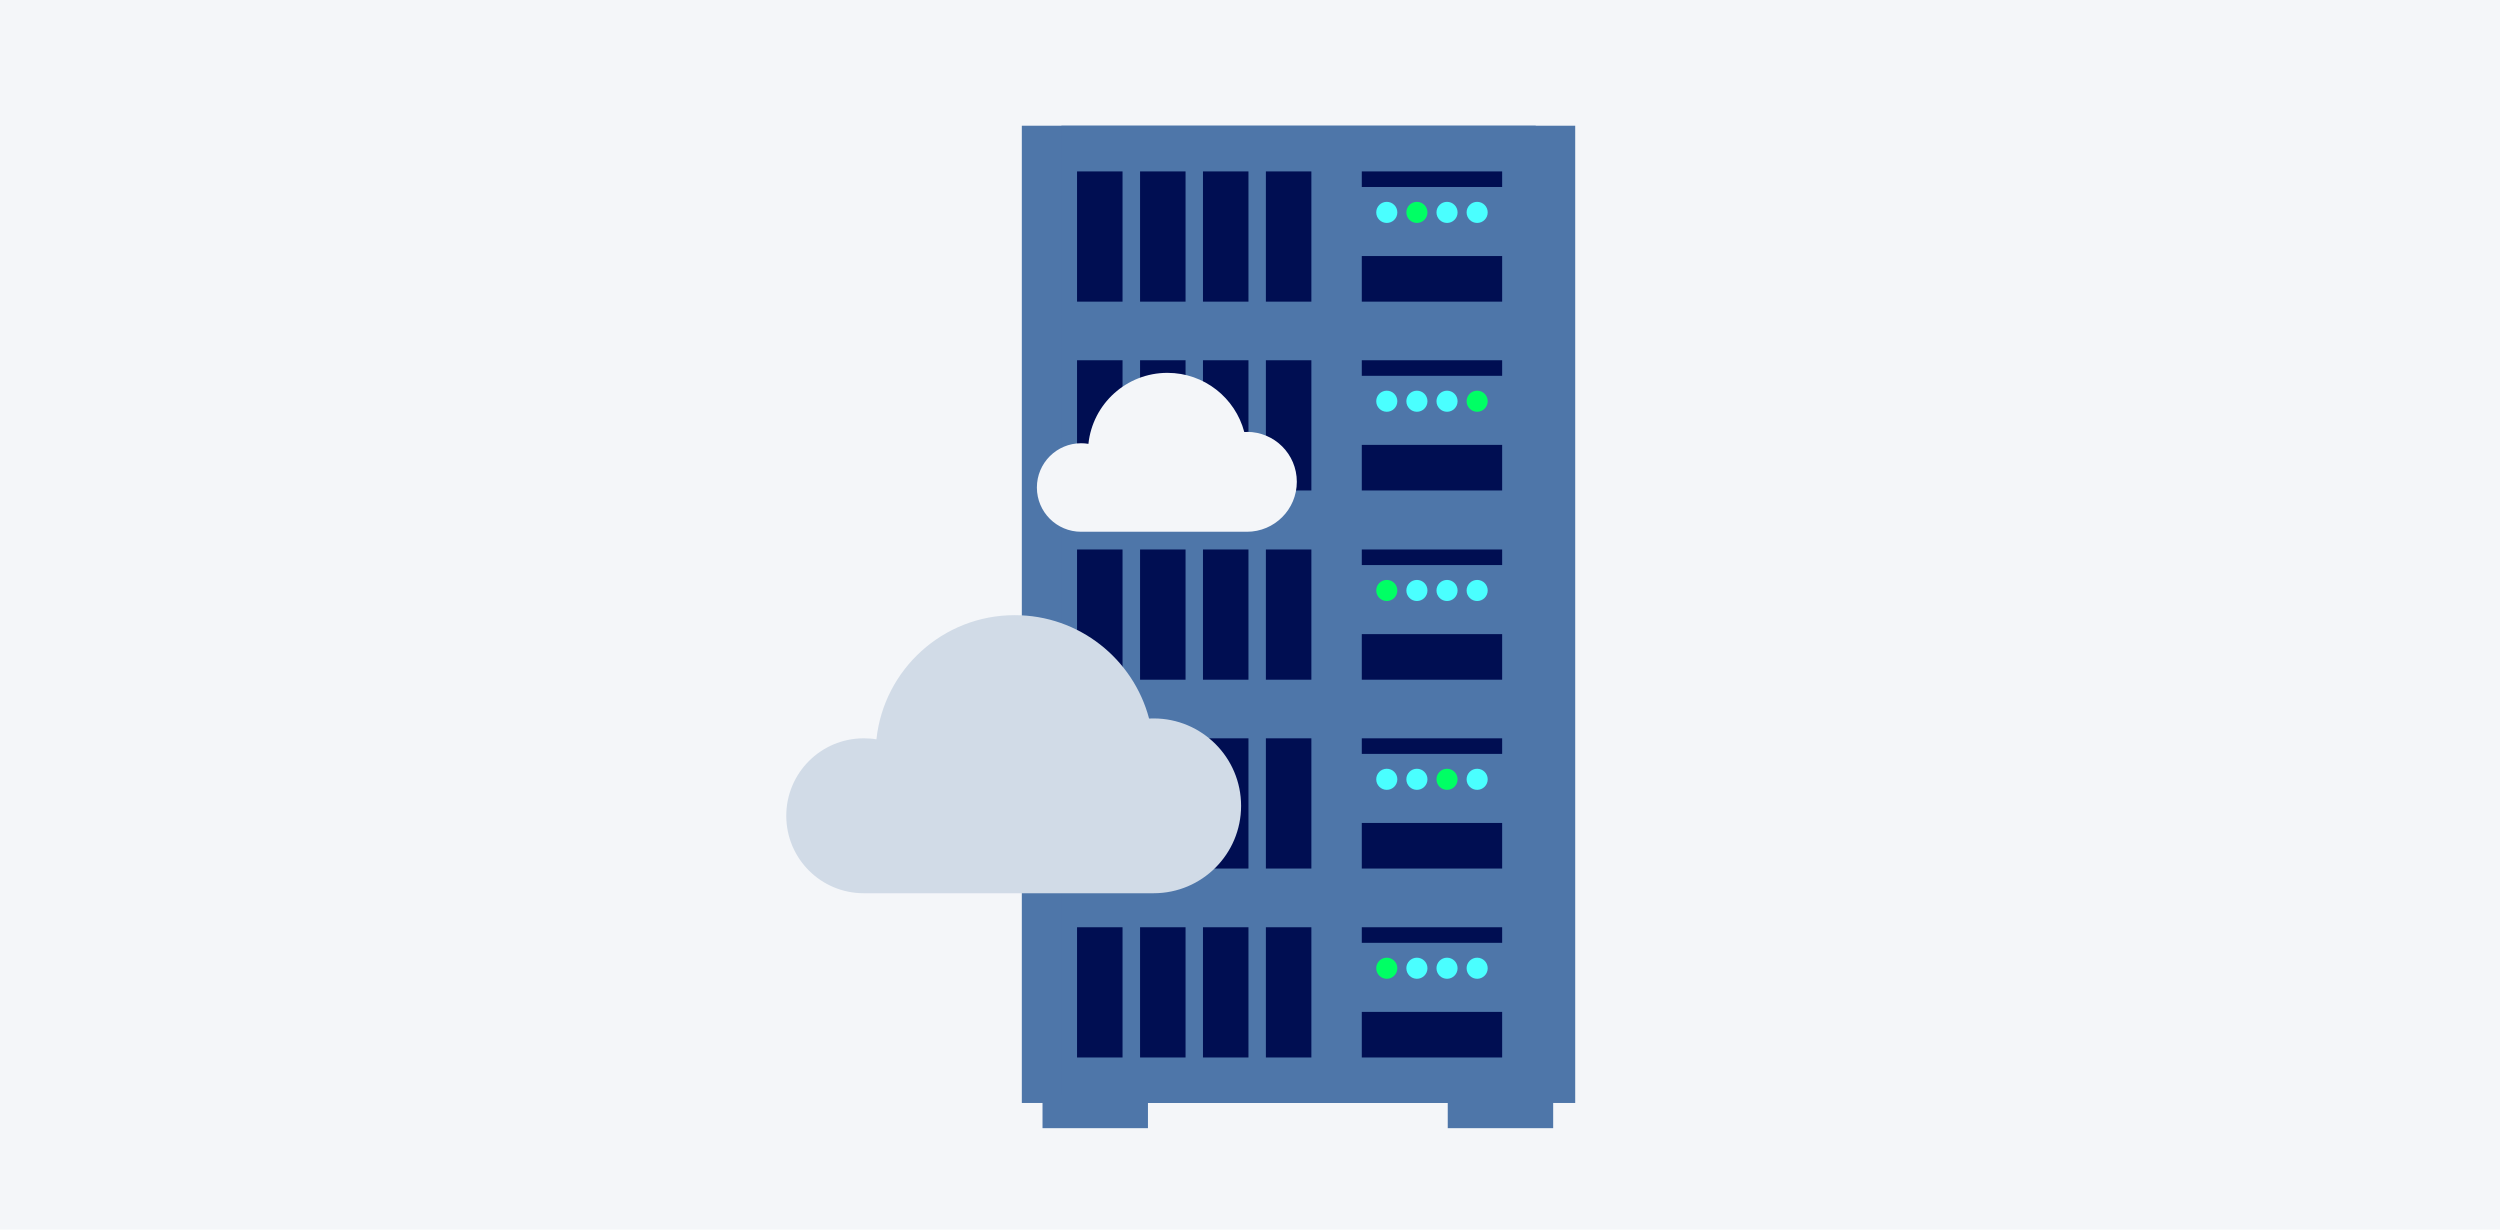 <?xml version="1.0" encoding="UTF-8"?>
<svg xmlns="http://www.w3.org/2000/svg" viewBox="0 0 244 120">
  <g id="Hintergrund">
    <rect y="0" width="244" height="120" fill="#f4f6f9" stroke-width="0"></rect>
  </g>
  <g id="Design">
    <g>
      <g>
        <rect x="99.73" y="12.27" width="54.01" height="95.38" transform="translate(253.47 119.92) rotate(180)" fill="#4e76a9" stroke-width="0"></rect>
        <rect x="103.58" y="12.27" width="46.3" height="95.38" transform="translate(253.47 119.92) rotate(180)" fill="#4e76a9" stroke-width="0"></rect>
        <g>
          <rect x="103.58" y="15.46" width="46.3" height="15.25" transform="translate(253.47 46.16) rotate(180)" fill="#4e76a9" stroke-width="0"></rect>
          <rect x="105.13" y="16.72" width="4.44" height="12.71" transform="translate(214.69 46.16) rotate(180)" fill="#000e52" stroke-width="0"></rect>
          <rect x="111.27" y="16.72" width="4.44" height="12.71" transform="translate(226.98 46.16) rotate(180)" fill="#000e52" stroke-width="0"></rect>
          <rect x="117.41" y="16.72" width="4.44" height="12.71" transform="translate(239.26 46.16) rotate(180)" fill="#000e52" stroke-width="0"></rect>
          <rect x="123.55" y="16.72" width="4.44" height="12.71" transform="translate(251.54 46.16) rotate(180)" fill="#000e52" stroke-width="0"></rect>
          <rect x="132.91" y="16.72" width="13.7" height="1.52" transform="translate(279.52 34.97) rotate(180)" fill="#000e52" stroke-width="0"></rect>
          <rect x="132.91" y="24.99" width="13.7" height="4.45" transform="translate(279.52 54.43) rotate(180)" fill="#000e52" stroke-width="0"></rect>
          <g>
            <circle cx="135.35" cy="20.73" r="1.03" fill="#4affff" stroke-width="0"></circle>
            <circle cx="138.29" cy="20.73" r="1.03" fill="#00ff64" stroke-width="0"></circle>
            <circle cx="141.23" cy="20.73" r="1.03" fill="#4affff" stroke-width="0"></circle>
            <circle cx="144.17" cy="20.73" r="1.03" fill="#4affff" stroke-width="0"></circle>
          </g>
        </g>
        <g>
          <rect x="103.58" y="33.89" width="46.3" height="15.25" transform="translate(253.47 83.03) rotate(180)" fill="#4e76a9" stroke-width="0"></rect>
          <rect x="105.13" y="35.16" width="4.44" height="12.71" transform="translate(214.69 83.03) rotate(180)" fill="#000e52" stroke-width="0"></rect>
          <rect x="111.27" y="35.16" width="4.44" height="12.71" transform="translate(226.98 83.03) rotate(180)" fill="#000e52" stroke-width="0"></rect>
          <rect x="117.41" y="35.16" width="4.44" height="12.71" transform="translate(239.26 83.03) rotate(180)" fill="#000e52" stroke-width="0"></rect>
          <rect x="123.55" y="35.16" width="4.44" height="12.71" transform="translate(251.54 83.03) rotate(180)" fill="#000e52" stroke-width="0"></rect>
          <rect x="132.91" y="35.16" width="13.7" height="1.52" transform="translate(279.52 71.84) rotate(180)" fill="#000e52" stroke-width="0"></rect>
          <rect x="132.91" y="43.43" width="13.7" height="4.45" transform="translate(279.52 91.3) rotate(180)" fill="#000e52" stroke-width="0"></rect>
          <g>
            <circle cx="135.35" cy="39.16" r="1.03" fill="#4affff" stroke-width="0"></circle>
            <circle cx="138.29" cy="39.16" r="1.03" fill="#4affff" stroke-width="0"></circle>
            <circle cx="141.23" cy="39.16" r="1.03" fill="#4affff" stroke-width="0"></circle>
            <circle cx="144.17" cy="39.16" r="1.03" fill="#00ff64" stroke-width="0"></circle>
          </g>
        </g>
        <g>
          <rect x="103.58" y="52.36" width="46.3" height="15.25" transform="translate(253.47 119.97) rotate(180)" fill="#4e76a9" stroke-width="0"></rect>
          <rect x="105.13" y="53.63" width="4.44" height="12.71" transform="translate(214.69 119.97) rotate(180)" fill="#000e52" stroke-width="0"></rect>
          <rect x="111.27" y="53.63" width="4.44" height="12.71" transform="translate(226.98 119.97) rotate(180)" fill="#000e52" stroke-width="0"></rect>
          <rect x="117.41" y="53.63" width="4.44" height="12.71" transform="translate(239.26 119.97) rotate(180)" fill="#000e52" stroke-width="0"></rect>
          <rect x="123.55" y="53.63" width="4.44" height="12.71" transform="translate(251.54 119.97) rotate(180)" fill="#000e52" stroke-width="0"></rect>
          <rect x="132.91" y="53.63" width="13.7" height="1.52" transform="translate(279.52 108.78) rotate(180)" fill="#000e52" stroke-width="0"></rect>
          <rect x="132.91" y="61.9" width="13.7" height="4.45" transform="translate(279.52 128.24) rotate(180)" fill="#000e52" stroke-width="0"></rect>
          <g>
            <circle cx="135.35" cy="57.63" r="1.03" fill="#00ff64" stroke-width="0"></circle>
            <circle cx="138.29" cy="57.63" r="1.03" fill="#4affff" stroke-width="0"></circle>
            <circle cx="141.23" cy="57.63" r="1.03" fill="#4affff" stroke-width="0"></circle>
            <circle cx="144.17" cy="57.63" r="1.03" fill="#4affff" stroke-width="0"></circle>
          </g>
        </g>
        <g>
          <rect x="103.58" y="70.79" width="46.3" height="15.25" transform="translate(253.47 156.83) rotate(180)" fill="#4e76a9" stroke-width="0"></rect>
          <rect x="105.13" y="72.06" width="4.44" height="12.71" transform="translate(214.69 156.83) rotate(180)" fill="#000e52" stroke-width="0"></rect>
          <rect x="111.27" y="72.06" width="4.44" height="12.71" transform="translate(226.98 156.83) rotate(180)" fill="#000e52" stroke-width="0"></rect>
          <rect x="117.41" y="72.06" width="4.44" height="12.71" transform="translate(239.26 156.83) rotate(180)" fill="#000e52" stroke-width="0"></rect>
          <rect x="123.55" y="72.06" width="4.44" height="12.71" transform="translate(251.54 156.83) rotate(180)" fill="#000e52" stroke-width="0"></rect>
          <rect x="132.91" y="72.06" width="13.7" height="1.52" transform="translate(279.52 145.64) rotate(180)" fill="#000e52" stroke-width="0"></rect>
          <rect x="132.91" y="80.33" width="13.7" height="4.45" transform="translate(279.52 165.1) rotate(180)" fill="#000e52" stroke-width="0"></rect>
          <g>
            <circle cx="135.35" cy="76.06" r="1.03" fill="#4affff" stroke-width="0"></circle>
            <circle cx="138.29" cy="76.06" r="1.03" fill="#4affff" stroke-width="0"></circle>
            <circle cx="141.23" cy="76.06" r="1.03" fill="#00ff64" stroke-width="0"></circle>
            <circle cx="144.17" cy="76.06" r="1.03" fill="#4affff" stroke-width="0"></circle>
          </g>
        </g>
        <g>
          <rect x="103.58" y="89.22" width="46.3" height="15.25" transform="translate(253.47 193.7) rotate(180)" fill="#4e76a9" stroke-width="0"></rect>
          <rect x="105.13" y="90.49" width="4.44" height="12.71" transform="translate(214.69 193.7) rotate(180)" fill="#000e52" stroke-width="0"></rect>
          <rect x="111.27" y="90.49" width="4.44" height="12.71" transform="translate(226.98 193.7) rotate(180)" fill="#000e52" stroke-width="0"></rect>
          <rect x="117.41" y="90.49" width="4.44" height="12.71" transform="translate(239.26 193.7) rotate(180)" fill="#000e52" stroke-width="0"></rect>
          <rect x="123.55" y="90.49" width="4.44" height="12.71" transform="translate(251.54 193.7) rotate(180)" fill="#000e52" stroke-width="0"></rect>
          <rect x="132.91" y="90.49" width="13.7" height="1.52" transform="translate(279.52 182.51) rotate(180)" fill="#000e52" stroke-width="0"></rect>
          <rect x="132.91" y="98.76" width="13.7" height="4.45" transform="translate(279.52 201.97) rotate(180)" fill="#000e52" stroke-width="0"></rect>
          <g>
            <circle cx="135.35" cy="94.5" r="1.03" fill="#00ff64" stroke-width="0"></circle>
            <circle cx="138.29" cy="94.5" r="1.03" fill="#4affff" stroke-width="0"></circle>
            <circle cx="141.23" cy="94.5" r="1.03" fill="#4affff" stroke-width="0"></circle>
            <circle cx="144.17" cy="94.5" r="1.03" fill="#4affff" stroke-width="0"></circle>
          </g>
        </g>
      </g>
      <rect x="101.75" y="106.79" width="10.29" height="3.32" fill="#4e76a9" stroke-width="0"></rect>
      <rect x="141.3" y="106.79" width="10.29" height="3.32" fill="#4e76a9" stroke-width="0"></rect>
    </g>
    <path d="m121.7,42.16c-.09,0-.17,0-.26,0-.88-3.32-3.9-5.77-7.5-5.77-4,0-7.3,3.03-7.71,6.93-.23-.04-.47-.06-.71-.06-2.39,0-4.32,1.93-4.32,4.32s1.93,4.32,4.32,4.32h16.18c2.69,0,4.87-2.18,4.87-4.88s-2.18-4.87-4.87-4.87Z" fill="#f4f6f9" stroke-width="0"></path>
    <path d="m112.6,70.12c-.15,0-.3,0-.45.01-1.54-5.81-6.82-10.09-13.12-10.09-7,0-12.77,5.31-13.49,12.12-.4-.07-.82-.1-1.24-.1-4.17,0-7.56,3.38-7.56,7.56s3.38,7.56,7.56,7.56h28.3c4.71,0,8.53-3.82,8.53-8.53s-3.82-8.53-8.53-8.53Z" fill="#d1dbe7" stroke-width="0"></path>
  </g>
</svg>
